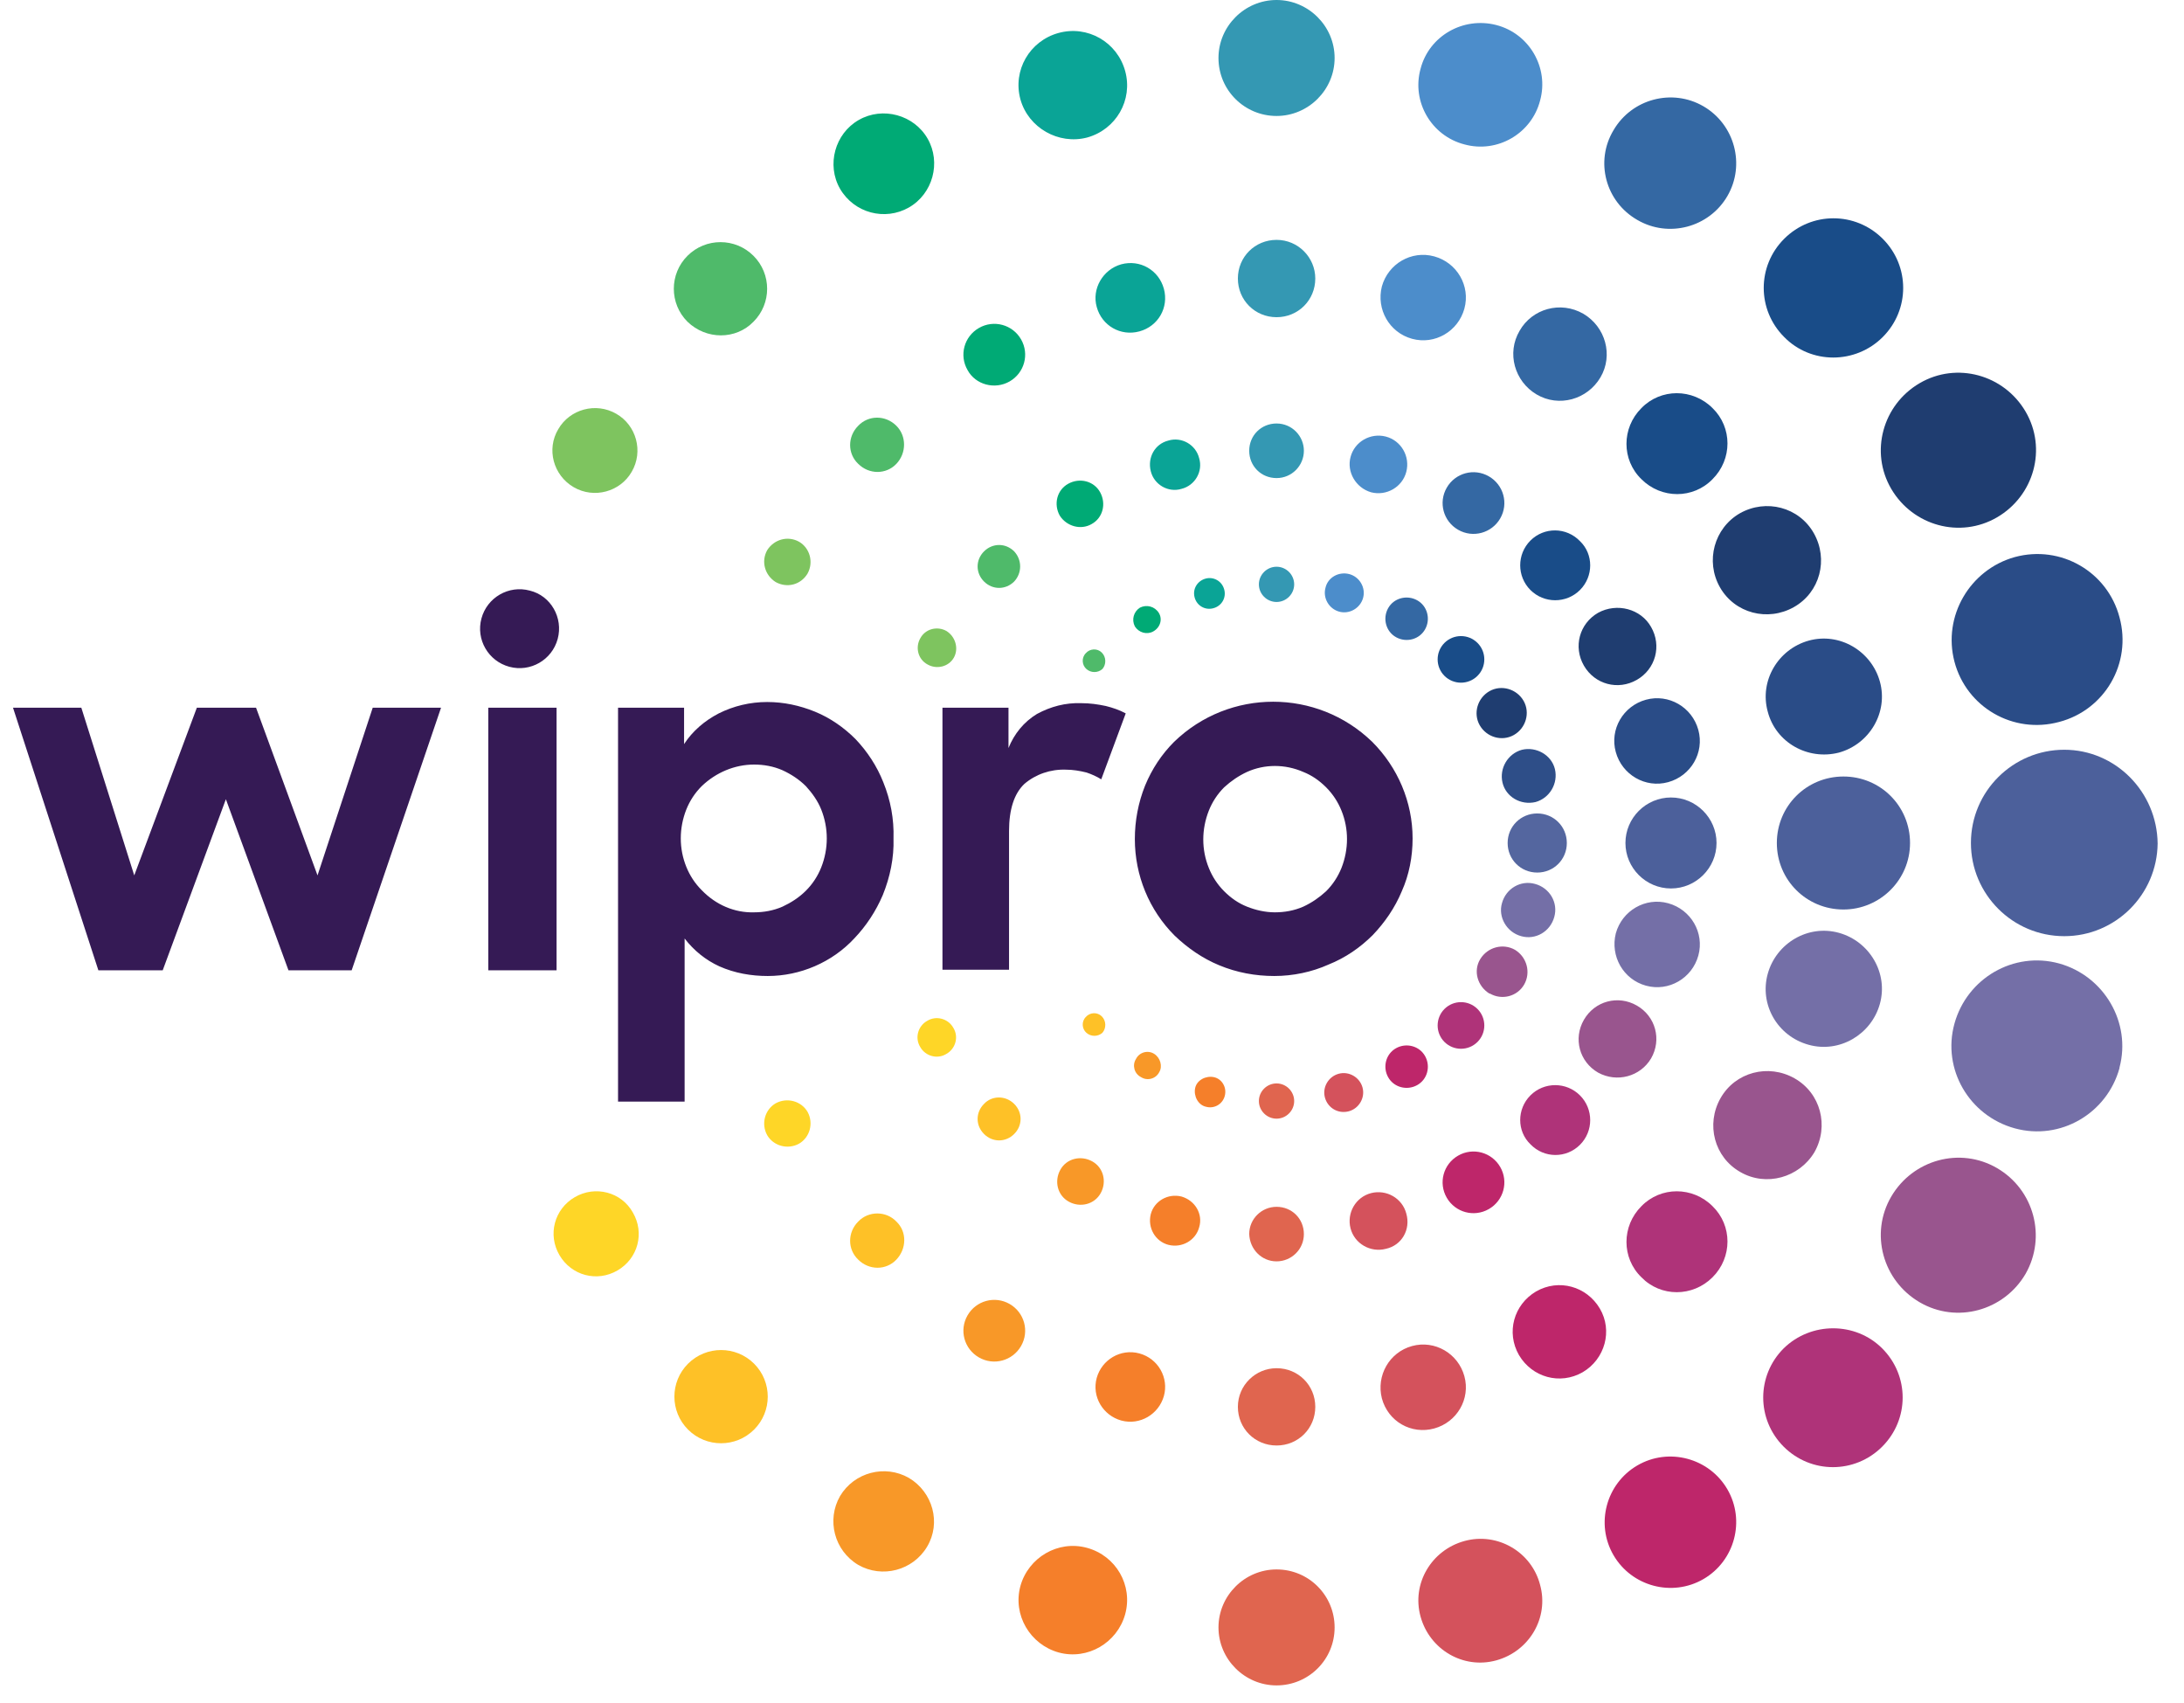 <?xml version="1.0" encoding="UTF-8"?>
<svg xmlns="http://www.w3.org/2000/svg" width="68" height="53" viewBox="0 0 68 53" fill="none">
  <g clip-path="url(#clip0_2326_25098)">
    <path d="M60.853 20.597C61.225 22.013 62.678 22.862 64.114 22.473C65.531 22.101 66.382 20.65 65.992 19.217C65.62 17.801 64.167 16.952 62.732 17.341C61.332 17.731 60.481 19.182 60.853 20.597Z" fill="#2A4C87"></path>
    <path d="M57.255 23.428C58.212 23.163 58.797 22.172 58.531 21.216C58.265 20.261 57.273 19.677 56.316 19.942C55.359 20.208 54.774 21.199 55.04 22.154C55.288 23.11 56.28 23.676 57.255 23.428Z" fill="#2A4C87"></path>
    <path d="M51.938 24.348C52.647 24.154 53.073 23.428 52.878 22.72C52.683 22.012 51.956 21.588 51.247 21.782C50.538 21.977 50.113 22.703 50.308 23.41C50.503 24.118 51.23 24.543 51.938 24.348Z" fill="#2A4C87"></path>
    <path d="M47.81 24.967C48.253 24.844 48.519 24.384 48.413 23.941C48.306 23.499 47.828 23.233 47.385 23.34C46.942 23.463 46.676 23.923 46.782 24.366C46.889 24.808 47.349 25.074 47.81 24.967Z" fill="#2E4E88"></path>
    <path d="M58.885 15.218C59.559 16.368 61.029 16.775 62.181 16.103C63.333 15.431 63.741 13.962 63.067 12.812C62.394 11.662 60.923 11.255 59.771 11.927C58.619 12.599 58.212 14.068 58.885 15.218Z" fill="#1F3D70"></path>
    <path d="M53.55 18.279C54.011 19.093 55.039 19.358 55.854 18.898C56.669 18.438 56.935 17.412 56.474 16.598C56.014 15.784 54.986 15.519 54.171 15.979C53.373 16.439 53.09 17.465 53.55 18.279Z" fill="#1F3D70"></path>
    <path d="M49.759 19.075C49.174 19.411 48.979 20.137 49.316 20.721C49.653 21.305 50.379 21.499 50.964 21.163C51.549 20.827 51.744 20.101 51.407 19.517C51.088 18.951 50.344 18.756 49.759 19.075Z" fill="#1F3D70"></path>
    <path d="M46.374 21.516C46.002 21.729 45.86 22.206 46.073 22.578C46.286 22.95 46.764 23.091 47.136 22.879C47.508 22.667 47.65 22.189 47.438 21.817C47.225 21.446 46.746 21.304 46.374 21.516Z" fill="#1F3D70"></path>
    <path d="M58.619 10.493C59.469 9.644 59.469 8.281 58.619 7.432C57.768 6.583 56.404 6.583 55.553 7.432C54.702 8.281 54.702 9.644 55.553 10.493C56.386 11.342 57.768 11.342 58.619 10.493Z" fill="#194C88"></path>
    <path d="M53.321 12.704C52.701 12.085 51.708 12.085 51.106 12.704C50.486 13.324 50.486 14.315 51.106 14.916C51.726 15.536 52.718 15.536 53.321 14.916C53.941 14.297 53.941 13.306 53.321 12.704Z" fill="#194C88"></path>
    <path d="M47.651 16.827C47.226 17.252 47.226 17.942 47.651 18.367C48.076 18.791 48.767 18.791 49.193 18.367C49.618 17.942 49.618 17.252 49.193 16.845C48.767 16.403 48.076 16.403 47.651 16.827Z" fill="#194C88"></path>
    <path d="M44.974 21.039C45.258 21.322 45.719 21.322 46.002 21.039C46.286 20.756 46.286 20.296 46.002 20.013C45.719 19.73 45.258 19.73 44.974 20.013C44.691 20.296 44.691 20.756 44.974 21.039Z" fill="#194C88"></path>
    <path d="M50.982 6.848C51.957 7.415 53.215 7.078 53.782 6.105C54.349 5.132 54.012 3.876 53.038 3.309C52.063 2.743 50.805 3.079 50.238 4.053C49.653 5.026 49.99 6.282 50.982 6.848Z" fill="#3468A3"></path>
    <path d="M47.313 10.298C46.906 10.988 47.154 11.873 47.845 12.28C48.536 12.687 49.422 12.439 49.83 11.749C50.237 11.059 49.989 10.174 49.298 9.767C48.589 9.36 47.703 9.608 47.313 10.298Z" fill="#3468A3"></path>
    <path d="M46.356 14.828C45.895 14.562 45.31 14.722 45.045 15.182C44.779 15.642 44.938 16.226 45.399 16.491C45.86 16.757 46.445 16.597 46.711 16.137C46.976 15.677 46.817 15.093 46.356 14.828Z" fill="#3468A3"></path>
    <path d="M44.124 18.686C43.805 18.509 43.397 18.615 43.22 18.933C43.043 19.252 43.149 19.659 43.468 19.836C43.787 20.013 44.195 19.907 44.372 19.588C44.549 19.27 44.443 18.863 44.124 18.686Z" fill="#3468A3"></path>
    <path d="M45.594 4.495C46.622 4.778 47.685 4.159 47.951 3.132C48.235 2.106 47.615 1.044 46.587 0.779C45.559 0.514 44.496 1.115 44.23 2.141C43.946 3.168 44.567 4.229 45.594 4.495Z" fill="#4C8DCB"></path>
    <path d="M43.964 10.546C44.673 10.741 45.399 10.316 45.594 9.609C45.789 8.901 45.364 8.175 44.655 7.981C43.946 7.786 43.22 8.211 43.025 8.918C42.847 9.626 43.255 10.352 43.964 10.546Z" fill="#4C8DCB"></path>
    <path d="M42.688 15.324C43.166 15.448 43.662 15.165 43.786 14.687C43.91 14.209 43.627 13.714 43.148 13.59C42.67 13.466 42.174 13.749 42.05 14.227C41.926 14.687 42.209 15.183 42.688 15.324Z" fill="#4C8DCB"></path>
    <path d="M41.27 18.296C41.182 18.615 41.377 18.951 41.696 19.04C42.015 19.128 42.351 18.933 42.44 18.615C42.529 18.296 42.334 17.96 42.015 17.872C41.678 17.783 41.341 17.978 41.27 18.296Z" fill="#4C8DCB"></path>
    <path d="M39.746 3.61C40.738 3.61 41.554 2.796 41.554 1.805C41.554 0.814 40.738 0 39.746 0C38.754 0 37.938 0.814 37.938 1.805C37.938 2.813 38.754 3.61 39.746 3.61Z" fill="#3498B3"></path>
    <path d="M39.747 7.467C39.074 7.467 38.542 7.998 38.542 8.67C38.542 9.343 39.074 9.874 39.747 9.874C40.42 9.874 40.952 9.343 40.952 8.67C40.952 8.016 40.42 7.467 39.747 7.467Z" fill="#3498B3"></path>
    <path d="M40.597 14.032C40.597 13.572 40.225 13.183 39.746 13.183C39.268 13.183 38.895 13.555 38.895 14.032C38.895 14.51 39.268 14.882 39.746 14.882C40.225 14.882 40.597 14.492 40.597 14.032Z" fill="#3498B3"></path>
    <path d="M39.746 17.642C39.444 17.642 39.196 17.89 39.196 18.191C39.196 18.492 39.444 18.739 39.746 18.739C40.047 18.739 40.295 18.492 40.295 18.191C40.295 17.89 40.047 17.642 39.746 17.642Z" fill="#3498B3"></path>
    <path d="M33.845 4.282C34.749 4.034 35.281 3.114 35.033 2.212C34.785 1.309 33.863 0.778 32.959 1.026C32.055 1.274 31.524 2.194 31.772 3.096C32.02 3.981 32.959 4.512 33.845 4.282Z" fill="#0AA496"></path>
    <path d="M34.147 9.555C34.306 10.139 34.891 10.475 35.476 10.316C36.061 10.157 36.397 9.573 36.238 8.989C36.078 8.405 35.493 8.069 34.909 8.228C34.342 8.387 33.987 8.989 34.147 9.555Z" fill="#0AA496"></path>
    <path d="M35.83 14.669C35.936 15.094 36.379 15.342 36.786 15.218C37.212 15.112 37.46 14.669 37.336 14.262C37.23 13.838 36.786 13.59 36.379 13.714C35.953 13.82 35.723 14.245 35.83 14.669Z" fill="#0AA496"></path>
    <path d="M37.195 18.597C37.266 18.862 37.531 19.004 37.779 18.933C38.045 18.862 38.187 18.597 38.116 18.349C38.045 18.084 37.779 17.942 37.531 18.013C37.283 18.084 37.124 18.331 37.195 18.597Z" fill="#0AA496"></path>
    <path d="M28.298 6.459C29.043 6.034 29.308 5.061 28.883 4.318C28.458 3.574 27.483 3.309 26.739 3.734C25.995 4.158 25.729 5.132 26.154 5.875C26.597 6.636 27.554 6.883 28.298 6.459Z" fill="#00AA75"></path>
    <path d="M31.436 11.873C31.897 11.607 32.056 11.024 31.791 10.563C31.525 10.103 30.94 9.944 30.479 10.21C30.018 10.475 29.859 11.059 30.125 11.519C30.373 11.979 30.975 12.138 31.436 11.873Z" fill="#00AA75"></path>
    <path d="M33.987 16.314C34.342 16.12 34.448 15.677 34.253 15.323C34.058 14.97 33.615 14.863 33.261 15.058C32.906 15.253 32.8 15.695 32.995 16.049C33.208 16.385 33.651 16.509 33.987 16.314Z" fill="#00AA75"></path>
    <path d="M36.078 19.075C35.954 18.88 35.706 18.809 35.493 18.915C35.298 19.039 35.227 19.287 35.334 19.499C35.458 19.694 35.706 19.765 35.901 19.659C36.131 19.535 36.202 19.269 36.078 19.075Z" fill="#00AA75"></path>
    <path d="M23.46 10.015C24.027 9.449 24.027 8.529 23.46 7.963C22.893 7.396 21.972 7.396 21.405 7.963C20.838 8.529 20.838 9.449 21.405 10.015C21.99 10.581 22.911 10.581 23.46 10.015Z" fill="#4FBA6A"></path>
    <path d="M27.909 13.254C27.572 12.917 27.04 12.917 26.721 13.254C26.385 13.59 26.385 14.121 26.721 14.439C27.058 14.775 27.59 14.775 27.909 14.439C28.228 14.103 28.228 13.572 27.909 13.254Z" fill="#4FBA6A"></path>
    <path d="M31.577 17.164C31.311 16.899 30.904 16.899 30.638 17.164C30.372 17.43 30.372 17.837 30.638 18.102C30.904 18.367 31.311 18.367 31.577 18.102C31.825 17.837 31.825 17.43 31.577 17.164Z" fill="#4FBA6A"></path>
    <path d="M34.305 20.314C34.163 20.172 33.933 20.19 33.809 20.332C33.667 20.473 33.685 20.703 33.827 20.827C33.968 20.951 34.181 20.951 34.323 20.827C34.447 20.686 34.447 20.456 34.305 20.314Z" fill="#4FBA6A"></path>
    <path d="M17.861 15.165C18.499 15.537 19.314 15.306 19.668 14.687C20.041 14.05 19.81 13.236 19.19 12.882C18.552 12.511 17.737 12.741 17.382 13.36C17.01 13.979 17.223 14.793 17.861 15.165Z" fill="#7EC45F"></path>
    <path d="M24.878 16.863C24.524 16.668 24.098 16.792 23.886 17.128C23.691 17.482 23.815 17.907 24.151 18.119C24.506 18.314 24.931 18.208 25.144 17.854C25.339 17.5 25.215 17.057 24.878 16.863Z" fill="#7EC45F"></path>
    <path d="M29.468 19.642C29.184 19.483 28.812 19.571 28.652 19.872C28.493 20.155 28.581 20.526 28.883 20.686C29.166 20.845 29.538 20.756 29.698 20.473C29.857 20.19 29.751 19.819 29.468 19.642Z" fill="#7EC45F"></path>
    <path d="M64.272 23.339C62.678 23.339 61.366 24.63 61.366 26.241C61.366 27.833 62.66 29.142 64.272 29.142C65.867 29.142 67.161 27.851 67.179 26.258C67.161 24.648 65.867 23.339 64.272 23.339Z" fill="#4C609B"></path>
    <path d="M59.47 26.242C59.47 25.092 58.548 24.172 57.397 24.172C56.245 24.172 55.323 25.092 55.323 26.242C55.323 27.392 56.245 28.312 57.397 28.312C58.531 28.312 59.47 27.392 59.47 26.242Z" fill="#4C609B"></path>
    <path d="M52.027 24.825C51.247 24.825 50.609 25.462 50.609 26.241C50.609 27.02 51.247 27.657 52.027 27.657C52.807 27.657 53.445 27.02 53.445 26.241C53.445 25.462 52.807 24.825 52.027 24.825Z" fill="#4C609B"></path>
    <path d="M48.784 26.242C48.784 25.729 48.377 25.322 47.863 25.322C47.349 25.322 46.941 25.729 46.941 26.242C46.941 26.755 47.349 27.162 47.863 27.162C48.377 27.162 48.784 26.755 48.784 26.242Z" fill="#54669F"></path>
    <path d="M64.113 29.992C62.696 29.603 61.242 30.452 60.852 31.868C60.463 33.283 61.313 34.734 62.731 35.124C64.149 35.513 65.602 34.664 65.992 33.248V33.23C66.364 31.832 65.513 30.381 64.113 29.992Z" fill="#746FA7"></path>
    <path d="M56.316 32.524C57.273 32.789 58.265 32.205 58.531 31.25C58.797 30.294 58.212 29.303 57.255 29.038C56.298 28.772 55.306 29.356 55.04 30.312C54.774 31.267 55.341 32.258 56.316 32.524Z" fill="#746FA7"></path>
    <path d="M51.248 30.683C51.957 30.878 52.684 30.453 52.879 29.745C53.073 29.037 52.648 28.312 51.939 28.117C51.23 27.922 50.504 28.347 50.309 29.055C50.132 29.763 50.539 30.488 51.248 30.683Z" fill="#746FA7"></path>
    <path d="M47.366 29.143C47.809 29.267 48.27 29.001 48.394 28.541C48.518 28.099 48.252 27.639 47.792 27.515C47.349 27.391 46.888 27.657 46.764 28.117C46.64 28.541 46.906 29.019 47.366 29.143Z" fill="#746FA7"></path>
    <path d="M62.181 36.363C61.029 35.691 59.559 36.098 58.885 37.248C58.212 38.398 58.619 39.867 59.771 40.539C60.923 41.211 62.394 40.804 63.067 39.654C63.723 38.504 63.333 37.035 62.181 36.363Z" fill="#99558E"></path>
    <path d="M56.493 35.867C56.954 35.053 56.688 34.027 55.873 33.567C55.057 33.106 54.03 33.372 53.569 34.186C53.108 35 53.374 36.026 54.189 36.486C54.987 36.946 56.014 36.663 56.493 35.867Z" fill="#99558E"></path>
    <path d="M51.407 32.948C51.744 32.364 51.549 31.638 50.964 31.302C50.379 30.966 49.653 31.161 49.316 31.745C48.979 32.328 49.174 33.054 49.759 33.39C50.344 33.709 51.071 33.514 51.407 32.948Z" fill="#99558E"></path>
    <path d="M47.456 30.647C47.668 30.276 47.544 29.798 47.172 29.568C46.8 29.356 46.322 29.479 46.091 29.851C45.861 30.223 46.002 30.7 46.375 30.93H46.392C46.764 31.143 47.243 31.019 47.456 30.647Z" fill="#99558E"></path>
    <path d="M55.536 41.973C54.686 42.822 54.686 44.184 55.536 45.034C56.387 45.883 57.752 45.883 58.602 45.034C59.453 44.184 59.453 42.822 58.602 41.973C57.769 41.141 56.387 41.141 55.536 41.973Z" fill="#AF3379"></path>
    <path d="M53.321 39.76C53.941 39.141 53.941 38.15 53.321 37.548C52.701 36.929 51.708 36.929 51.106 37.548C50.486 38.168 50.486 39.159 51.106 39.76C51.708 40.38 52.701 40.38 53.321 39.76Z" fill="#AF3379"></path>
    <path d="M49.193 35.637C49.618 35.213 49.618 34.523 49.193 34.098C48.767 33.673 48.076 33.673 47.651 34.098C47.226 34.523 47.226 35.213 47.651 35.62C48.076 36.062 48.767 36.062 49.193 35.637Z" fill="#AF3379"></path>
    <path d="M44.974 32.435C45.258 32.718 45.719 32.718 46.002 32.435C46.286 32.152 46.286 31.692 46.002 31.408C45.719 31.125 45.258 31.125 44.974 31.408C44.691 31.692 44.691 32.152 44.974 32.435Z" fill="#AF3379"></path>
    <path d="M50.982 45.616C50.007 46.183 49.67 47.439 50.238 48.412C50.805 49.385 52.063 49.721 53.038 49.155C54.012 48.589 54.349 47.333 53.782 46.359C53.215 45.386 51.957 45.05 50.982 45.616Z" fill="#BE266A"></path>
    <path d="M49.811 40.733C49.403 40.043 48.535 39.795 47.826 40.202C47.135 40.609 46.887 41.476 47.295 42.184C47.702 42.874 48.571 43.122 49.279 42.715C49.971 42.308 50.219 41.423 49.811 40.733Z" fill="#BE266A"></path>
    <path d="M46.356 37.637C46.817 37.372 46.976 36.788 46.711 36.328C46.445 35.867 45.86 35.708 45.399 35.974C44.938 36.239 44.779 36.823 45.045 37.283C45.31 37.743 45.895 37.902 46.356 37.637Z" fill="#BE266A"></path>
    <path d="M43.468 32.629C43.149 32.806 43.043 33.213 43.22 33.531C43.397 33.85 43.805 33.956 44.124 33.779C44.443 33.602 44.549 33.195 44.372 32.877C44.195 32.558 43.787 32.452 43.468 32.629Z" fill="#BE266A"></path>
    <path d="M45.594 47.971C44.567 48.254 43.946 49.298 44.23 50.324C44.513 51.35 45.559 51.969 46.587 51.686C47.615 51.403 48.235 50.359 47.951 49.333C47.685 48.307 46.622 47.687 45.594 47.971Z" fill="#D4525C"></path>
    <path d="M44.655 44.467C45.364 44.272 45.789 43.547 45.594 42.839C45.399 42.131 44.673 41.707 43.964 41.901C43.255 42.096 42.847 42.821 43.025 43.529C43.22 44.255 43.946 44.662 44.655 44.467Z" fill="#D4525C"></path>
    <path d="M43.786 37.778C43.662 37.3 43.166 37.017 42.688 37.141C42.209 37.265 41.926 37.76 42.05 38.238C42.174 38.716 42.67 38.999 43.148 38.875C43.645 38.769 43.928 38.273 43.786 37.778Z" fill="#D4525C"></path>
    <path d="M42.422 33.85C42.334 33.532 41.997 33.337 41.678 33.426C41.359 33.514 41.164 33.85 41.253 34.169C41.342 34.487 41.66 34.682 41.997 34.593C42.316 34.505 42.511 34.169 42.422 33.85Z" fill="#D4525C"></path>
    <path d="M39.746 48.855C38.754 48.855 37.938 49.669 37.938 50.66C37.938 51.651 38.754 52.465 39.746 52.465C40.738 52.465 41.554 51.668 41.554 50.66C41.554 49.669 40.756 48.855 39.746 48.855Z" fill="#E0654F"></path>
    <path d="M38.542 43.794C38.542 44.467 39.074 44.997 39.747 44.997C40.42 44.997 40.952 44.467 40.952 43.794C40.952 43.122 40.42 42.591 39.747 42.591C39.091 42.591 38.542 43.122 38.542 43.794Z" fill="#E0654F"></path>
    <path d="M39.746 39.265C40.207 39.265 40.597 38.894 40.597 38.416C40.597 37.938 40.225 37.567 39.746 37.567C39.285 37.567 38.895 37.938 38.895 38.416C38.913 38.894 39.285 39.265 39.746 39.265Z" fill="#E0654F"></path>
    <path d="M39.746 33.726C39.444 33.726 39.196 33.974 39.196 34.275C39.196 34.575 39.444 34.823 39.746 34.823C40.047 34.823 40.295 34.575 40.295 34.275C40.295 33.974 40.047 33.726 39.746 33.726Z" fill="#E0654F"></path>
    <path d="M33.845 48.183C32.941 47.935 32.02 48.484 31.772 49.368C31.524 50.271 32.073 51.191 32.959 51.439C33.863 51.687 34.784 51.138 35.032 50.253C35.281 49.351 34.749 48.431 33.845 48.183Z" fill="#F57F2A"></path>
    <path d="M35.476 42.131C34.891 41.972 34.306 42.326 34.147 42.892C33.987 43.476 34.342 44.06 34.909 44.219C35.493 44.378 36.078 44.024 36.238 43.458C36.397 42.892 36.061 42.29 35.476 42.131Z" fill="#F57F2A"></path>
    <path d="M36.787 37.247C36.362 37.141 35.937 37.389 35.83 37.795C35.724 38.22 35.972 38.645 36.38 38.751C36.805 38.857 37.23 38.609 37.337 38.203C37.461 37.795 37.212 37.371 36.787 37.247Z" fill="#F57F2A"></path>
    <path d="M38.134 34.115C38.205 33.85 38.045 33.584 37.797 33.531C37.549 33.478 37.265 33.62 37.212 33.868C37.159 34.115 37.301 34.398 37.549 34.452C37.797 34.522 38.063 34.381 38.134 34.115Z" fill="#F57F2A"></path>
    <path d="M28.299 46.006C27.555 45.581 26.598 45.829 26.155 46.572C25.729 47.316 25.977 48.271 26.722 48.714C27.466 49.138 28.423 48.89 28.866 48.147C29.309 47.404 29.043 46.449 28.299 46.006Z" fill="#F89828"></path>
    <path d="M31.436 40.592C30.975 40.327 30.391 40.486 30.125 40.946C29.859 41.406 30.018 41.99 30.479 42.255C30.94 42.521 31.525 42.362 31.791 41.901C32.056 41.441 31.897 40.858 31.436 40.592Z" fill="#F89828"></path>
    <path d="M33.278 37.407C33.633 37.602 34.076 37.495 34.271 37.141C34.466 36.788 34.359 36.345 34.005 36.151C33.651 35.956 33.207 36.062 33.013 36.416C32.818 36.77 32.924 37.212 33.278 37.407Z" fill="#F89828"></path>
    <path d="M35.936 32.805C35.741 32.681 35.475 32.752 35.369 32.965C35.245 33.159 35.316 33.425 35.528 33.531C35.723 33.655 35.989 33.584 36.095 33.372C36.202 33.195 36.131 32.929 35.936 32.805Z" fill="#F89828"></path>
    <path d="M21.423 42.45C20.856 43.016 20.856 43.936 21.423 44.502C21.99 45.069 22.912 45.069 23.479 44.502C24.046 43.936 24.046 43.016 23.479 42.45C22.912 41.884 21.99 41.884 21.423 42.45Z" fill="#FEC127"></path>
    <path d="M26.721 38.026C26.385 38.362 26.385 38.893 26.721 39.211C27.058 39.548 27.59 39.548 27.909 39.211C28.228 38.875 28.245 38.344 27.909 38.026C27.59 37.69 27.04 37.69 26.721 38.026Z" fill="#FEC127"></path>
    <path d="M30.638 34.363C30.372 34.628 30.372 35.035 30.638 35.3C30.904 35.566 31.311 35.566 31.577 35.3C31.843 35.035 31.843 34.628 31.577 34.363C31.311 34.097 30.886 34.097 30.638 34.363Z" fill="#FEC127"></path>
    <path d="M34.305 31.638C34.163 31.497 33.933 31.514 33.809 31.656C33.667 31.797 33.685 32.028 33.827 32.151C33.968 32.275 34.181 32.275 34.323 32.151C34.447 32.01 34.447 31.78 34.305 31.638Z" fill="#FEC127"></path>
    <path d="M17.897 37.266C17.259 37.637 17.046 38.434 17.419 39.071C17.791 39.708 18.588 39.92 19.226 39.548C19.864 39.177 20.077 38.381 19.704 37.744C19.35 37.107 18.535 36.894 17.897 37.266Z" fill="#FED627"></path>
    <path d="M24.151 34.345C23.815 34.54 23.691 34.982 23.886 35.336C24.081 35.672 24.524 35.796 24.878 35.602C25.215 35.407 25.339 34.965 25.144 34.611C24.949 34.275 24.506 34.151 24.151 34.345Z" fill="#FED627"></path>
    <path d="M28.866 31.78C28.582 31.939 28.476 32.31 28.653 32.594C28.812 32.877 29.185 32.983 29.468 32.806C29.752 32.647 29.858 32.275 29.681 31.992C29.521 31.709 29.149 31.603 28.866 31.78Z" fill="#FED627"></path>
    <path d="M15.203 22.03H17.329V30.205H15.203V22.03ZM16.496 18.385C15.841 18.208 15.167 18.597 14.99 19.252C14.813 19.907 15.203 20.579 15.858 20.756C16.514 20.933 17.187 20.544 17.364 19.889C17.542 19.234 17.152 18.544 16.496 18.385ZM23.904 30.382C23.39 30.382 22.876 30.294 22.397 30.081C21.972 29.887 21.6 29.586 21.316 29.214V34.292H19.243V22.03H21.299V23.163C21.564 22.756 21.937 22.437 22.38 22.207C22.84 21.977 23.354 21.853 23.886 21.853C24.4 21.853 24.896 21.959 25.375 22.154C25.853 22.349 26.278 22.649 26.633 23.003C27.005 23.393 27.306 23.853 27.501 24.348C27.731 24.914 27.838 25.498 27.82 26.1C27.838 26.701 27.714 27.303 27.483 27.869C27.271 28.365 26.969 28.825 26.597 29.214C25.906 29.957 24.914 30.382 23.904 30.382ZM23.478 28.4C23.78 28.4 24.081 28.347 24.364 28.223C24.63 28.099 24.878 27.94 25.091 27.728C25.304 27.515 25.463 27.268 25.569 27.002C25.8 26.418 25.8 25.781 25.569 25.198C25.463 24.932 25.286 24.684 25.091 24.472C24.878 24.26 24.63 24.1 24.364 23.977C24.081 23.853 23.78 23.8 23.478 23.8C22.876 23.8 22.291 24.047 21.848 24.472C21.635 24.684 21.476 24.932 21.369 25.198C21.139 25.781 21.139 26.418 21.369 26.985C21.476 27.25 21.635 27.498 21.848 27.71C22.291 28.17 22.876 28.418 23.478 28.4ZM29.344 22.03H31.4V23.286C31.577 22.844 31.878 22.473 32.286 22.225C32.711 21.995 33.172 21.871 33.668 21.889C33.934 21.889 34.182 21.924 34.43 21.977C34.643 22.03 34.855 22.101 35.05 22.207L34.288 24.26C34.147 24.171 33.987 24.1 33.828 24.047C33.615 23.994 33.402 23.959 33.19 23.959C32.711 23.941 32.25 24.1 31.896 24.401C31.577 24.702 31.417 25.198 31.417 25.87V30.187H29.344V22.03ZM39.675 30.382C39.091 30.382 38.506 30.276 37.956 30.046C37.443 29.834 36.982 29.515 36.574 29.126C35.777 28.329 35.334 27.25 35.334 26.118C35.334 25.551 35.44 24.985 35.653 24.454C35.865 23.941 36.167 23.481 36.557 23.092C38.276 21.428 41.005 21.428 42.724 23.092C43.521 23.888 43.982 24.967 43.982 26.1C43.982 26.666 43.875 27.232 43.645 27.745C43.432 28.259 43.113 28.719 42.741 29.108C42.351 29.497 41.891 29.816 41.359 30.028C40.845 30.258 40.26 30.382 39.675 30.382ZM39.693 28.4C39.995 28.4 40.296 28.347 40.579 28.223C40.845 28.099 41.075 27.94 41.288 27.745C41.501 27.533 41.66 27.285 41.767 27.02C41.997 26.436 41.997 25.799 41.767 25.233C41.66 24.967 41.501 24.72 41.288 24.507C41.075 24.295 40.845 24.136 40.579 24.03C40.012 23.782 39.374 23.782 38.825 24.03C38.559 24.154 38.329 24.313 38.116 24.507C37.903 24.72 37.744 24.967 37.638 25.233C37.407 25.817 37.407 26.454 37.638 27.02C37.744 27.285 37.903 27.533 38.116 27.745C38.329 27.958 38.559 28.117 38.825 28.223C39.091 28.329 39.392 28.4 39.693 28.4ZM0.405 22.03H2.532L4.18 27.25L6.129 22.03H7.972L9.886 27.25L11.605 22.03H13.732L10.949 30.205H8.982L7.033 24.879L5.066 30.205H3.063L0.405 22.03Z" fill="#351A55"></path>
  </g>
  <defs>
    <clipPath id="clip0_2326_25098">
      <rect width="66.774" height="52.465" fill="white" transform="translate(0.405)"></rect>
    </clipPath>
  </defs>
</svg>
